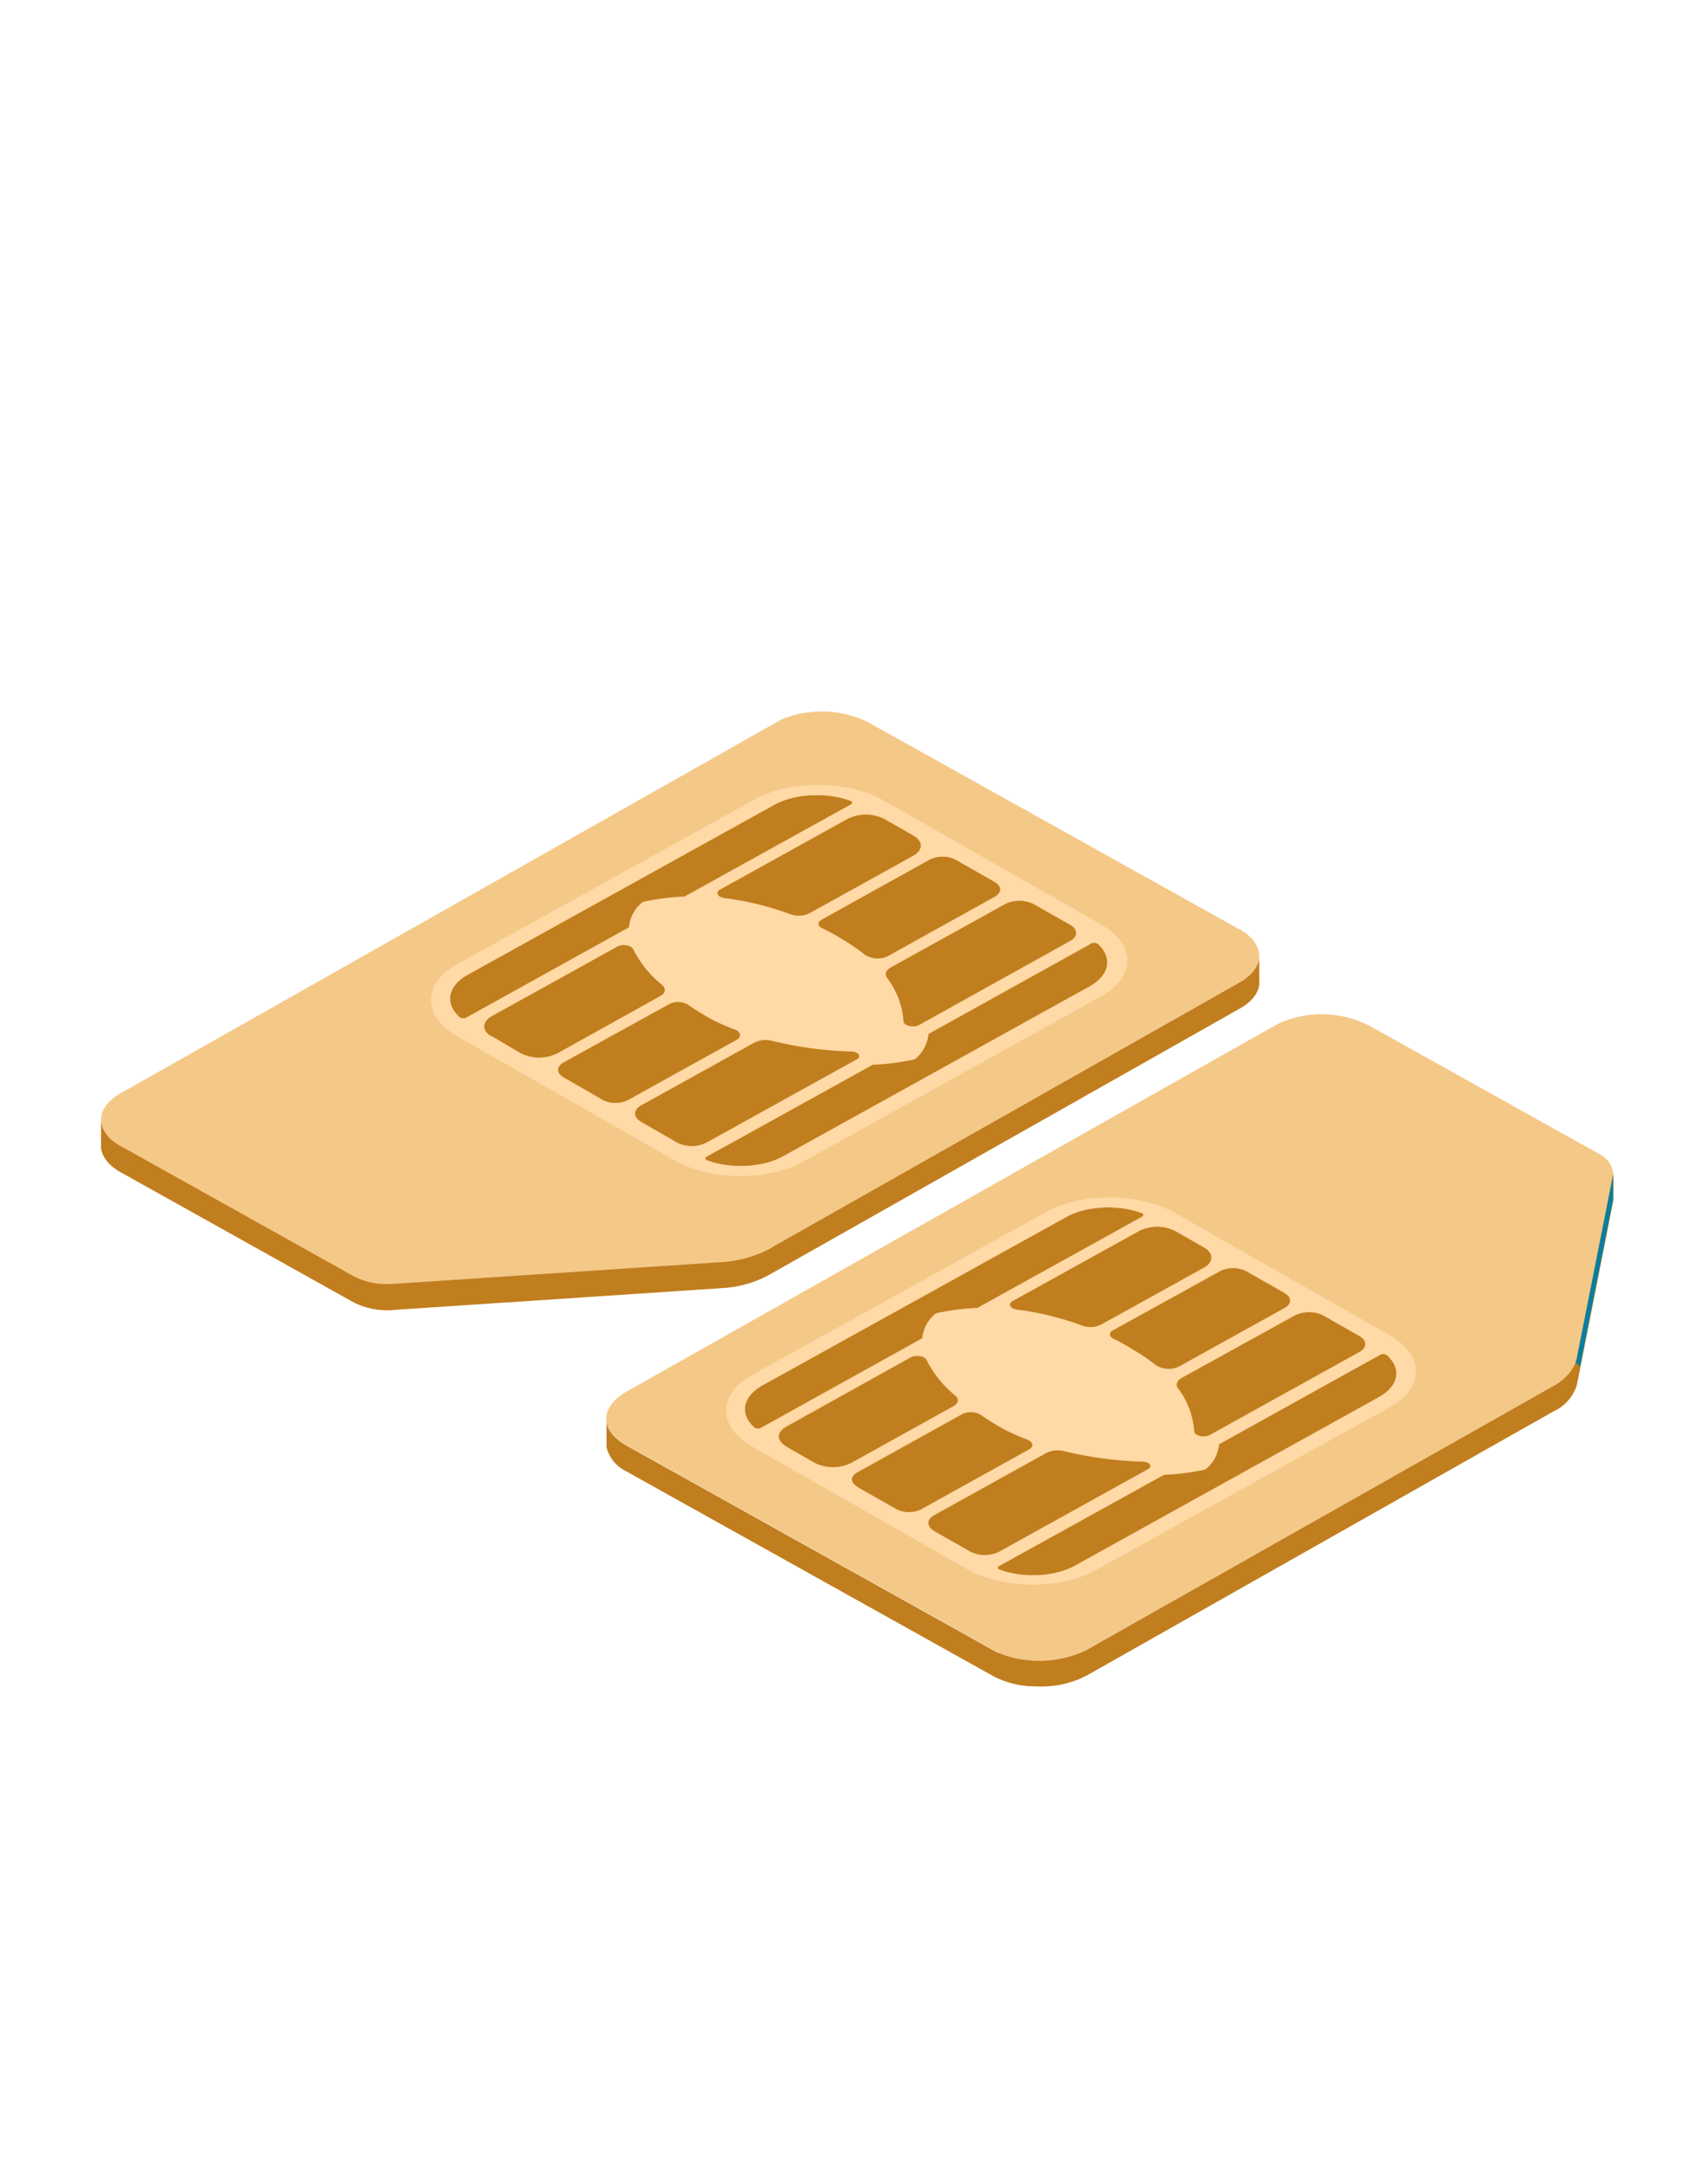 <svg id="Capa_1" data-name="Capa 1" xmlns="http://www.w3.org/2000/svg" viewBox="0 0 300 380"><defs><style>.cls-1{fill:#f4c887;}.cls-2{fill:#c17e1e;}.cls-3{fill:#0a7e9e;}.cls-4{isolation:isolate;}.cls-5{fill:#ffd9a6;}.cls-6{fill:#ffa24b;}</style></defs><path class="cls-1" d="M109.93,253.74l64.51,36a15.52,15.52,0,0,0,7.89,1.9,19.32,19.32,0,0,0,8.36-1.81L273,243.31s3.6-1.84,4.09-5.33l6.28-31.7a4.23,4.23,0,0,0-2.25-3.49l-40.34-22.51a18.34,18.34,0,0,0-16.35-.46L110.26,244.28c-3.92,2.09-3.76,4.73-3.76,4.73v.66C106.58,250.35,107.1,252.14,109.93,253.74Z"/><path class="cls-2" d="M283.34,206.28,277.06,238c-.49,3.49-4.09,5.33-4.09,5.33l-82.28,46.52a19.32,19.32,0,0,1-8.36,1.81c-.46,0-.89,0-1.32-.06l-1.09-.11-.42-.06c-.35-.05-.69-.11-1-.18l-.31-.07-.91-.24-.23-.07c-.27-.09-.54-.17-.77-.26l-.16-.06-.64-.26-.09,0-.48-.22,0,0a4.4,4.4,0,0,1-.43-.24l-64.51-36c-2.83-1.6-3.35-3.39-3.44-4.07l0,4.38a6.37,6.37,0,0,0,3.34,4.18l64.52,36c.28.16.56.29.85.43l.27.11.61.25.28.11.71.23.15.05.82.22.28.06.53.12.29.05.53.09.21,0,.66.09.19,0,.44,0h.08c.85.06,1.39.05,1.39.05a17.1,17.1,0,0,0,8.21-1.93l82-46.4a7.52,7.52,0,0,0,4.09-4.66l6.42-32.49,0-4.41Z"/><path class="cls-3" d="M283.34,206.28,277.06,238a5.93,5.93,0,0,1-.32,1.24l.78.79,5.79-29.27,0-4.41Z"/><path class="cls-2" d="M169,248.37a3.42,3.42,0,0,1,3.2.1c1.13.75,2.35,1.54,3.72,2.34a35.43,35.43,0,0,0,4.43,2c1.14.43,1.31,1.33.34,1.87l-18.91,10.49a4.93,4.93,0,0,1-4.32,0l-6.88-3.92c-1.3-.73-1.29-1.92,0-2.65Z"/><path class="cls-2" d="M242.43,237.87a1.14,1.14,0,0,1,1.16.08c2.63,2.33,2.16,5.43-1.44,7.42l-53.33,29.57c-3.59,2-9.12,2.21-13.24.71-.39-.15-.45-.47-.11-.66l.45-.25L204.41,259a41.3,41.3,0,0,0,6.92-.86l.38-.09.23-.19a6.21,6.21,0,0,0,2.14-4.19L242,238.12Z"/><g class="cls-4"><path class="cls-2" d="M214.31,223.25a5.14,5.14,0,0,1,4.54,0l6.78,3.86c1.3.74,1.29,1.92,0,2.64l-18.54,10.28a4.19,4.19,0,0,1-4.11-.23,29.89,29.89,0,0,0-3.87-2.65,36.43,36.43,0,0,0-3.58-2c-.79-.39-.84-1.08-.1-1.49Z"/><path class="cls-2" d="M187.26,213.73c3.59-2,9.12-2.22,13.23-.71.4.14.45.47.12.65l-.45.25-28.49,15.79a41.42,41.42,0,0,0-6.92.87l-.38.08-.24.19A6.34,6.34,0,0,0,162,235l-27.91,15.51-.44.24a1.16,1.16,0,0,1-1.17-.07c-2.62-2.34-2.14-5.44,1.45-7.43Z"/><path class="cls-2" d="M227.4,231a5.72,5.72,0,0,1,5,0l6.34,3.62c1.39.79,1.4,2.06,0,2.83L212.52,252c-1,.56-2.75.17-2.81-.63a14.15,14.15,0,0,0-2.85-7.58c-.45-.62-.21-1.33.63-1.8Z"/></g><path class="cls-2" d="M200.07,216.16a7.15,7.15,0,0,1,6.36.05l5,2.86c1.75,1,1.74,2.6,0,3.57l-18.07,10a4.35,4.35,0,0,1-3.35.19c-.38-.14-.77-.29-1.17-.42A51.13,51.13,0,0,0,178.59,230c-1.25-.15-1.71-1-.8-1.53Z"/><path class="cls-2" d="M159.91,238.42c.92-.51,2.52-.27,2.84.45a19,19,0,0,0,5.06,6.26c.69.61.56,1.4-.34,1.89l-18,10a7.25,7.25,0,0,1-6.36,0l-5-2.87c-1.76-1-1.75-2.6,0-3.58Z"/><path class="cls-2" d="M183.8,255.15a4.48,4.48,0,0,1,3-.32,66.93,66.93,0,0,0,13.92,1.87c1.21,0,1.79.86.93,1.33l-26.21,14.53a5.71,5.71,0,0,1-5.05,0l-6.35-3.61c-1.39-.8-1.38-2.07,0-2.84Z"/><path class="cls-5" d="M183.79,212.82c6.21-3.44,16.36-3.36,22.56.17l37.71,21.49c6.2,3.53,6.2,9.24,0,12.68l-51.59,28.59c-6.21,3.44-16.36,3.37-22.56-.16L132.19,254.1c-6.2-3.53-6.2-9.24,0-12.68ZM243.59,238a1.14,1.14,0,0,0-1.16-.08l-.44.25-27.88,15.45a6.35,6.35,0,0,1-2.17,4.24l-.23.19-.38.09a39.36,39.36,0,0,1-6.85.84l-28.56,15.81-.45.25c-.34.19-.28.51.11.66,4.12,1.5,9.65,1.28,13.24-.71l53.33-29.57c3.6-2,4.07-5.09,1.44-7.42M132.48,250.72a1.16,1.16,0,0,0,1.17.07l.44-.24L162,235.09a6.48,6.48,0,0,1,2.16-4.24l.24-.19.38-.08a39.48,39.48,0,0,1,6.85-.85l28.56-15.81.45-.25c.33-.18.28-.51-.12-.65-4.11-1.51-9.64-1.28-13.23.71l-53.33,29.56c-3.59,2-4.07,5.09-1.45,7.43m106.3-16.08L232.44,231a5.72,5.72,0,0,0-5,0l-19.91,11c-.84.47-1.08,1.18-.63,1.8a14.15,14.15,0,0,1,2.85,7.58c.06.8,1.8,1.19,2.81.63l26.26-14.56c1.4-.77,1.39-2,0-2.83m-74.71,34.28,6.35,3.61a5.71,5.71,0,0,0,5.05,0L201.68,258c.86-.47.28-1.29-.93-1.33a66.93,66.93,0,0,1-13.92-1.87,4.48,4.48,0,0,0-3,.32l-19.71,10.93c-1.4.77-1.41,2,0,2.84m47.4-49.85-5-2.86a7.15,7.15,0,0,0-6.36-.05l-22.28,12.35c-.91.5-.45,1.38.8,1.53a51.13,51.13,0,0,1,10.27,2.39c.4.13.79.28,1.17.42a4.35,4.35,0,0,0,3.35-.19l18.07-10c1.76-1,1.77-2.57,0-3.57m-73.4,35,5,2.87a7.25,7.25,0,0,0,6.36,0l18-10c.9-.49,1-1.28.34-1.89a19,19,0,0,1-5.06-6.26c-.32-.72-1.92-1-2.84-.45l-21.84,12.1c-1.75,1-1.76,2.58,0,3.58m87.56-27-6.78-3.86a5.14,5.14,0,0,0-4.54,0l-18.88,10.46c-.74.41-.69,1.1.1,1.49a36.43,36.43,0,0,1,3.58,2,29.89,29.89,0,0,1,3.87,2.65,4.19,4.19,0,0,0,4.11.23l18.54-10.28c1.29-.72,1.3-1.9,0-2.64m-75.06,34.08,6.88,3.92a4.93,4.93,0,0,0,4.32,0l18.91-10.49c1-.54.8-1.44-.34-1.87a35.43,35.43,0,0,1-4.43-2c-1.37-.8-2.59-1.59-3.72-2.34a3.42,3.42,0,0,0-3.2-.1l-18.41,10.2c-1.3.73-1.31,1.92,0,2.65"/><path class="cls-1" d="M21.23,201.28l41,22.9A12.53,12.53,0,0,0,69,225.47l57.57-3.81a21.21,21.21,0,0,0,8.42-2.28l82.84-46.91s3-1.53,3.34-4.16c.22-3.16-3.06-4.87-3.06-4.87L152.2,126.69a18.58,18.58,0,0,0-15-.31L21.09,192.06c-3.67,2.12-3.32,4.58-3.32,4.58v.25C17.81,197.44,18.15,199.66,21.23,201.28Z"/><path class="cls-6" d="M69.2,225.46H69a12.53,12.53,0,0,1-6.79-1.29l-41-22.9c-3.08-1.62-3.42-3.84-3.46-4.39v4.72c.34,2.7,3.43,4.24,3.43,4.24l41,22.9A13.24,13.24,0,0,0,69,230.06h.21Z"/><path class="cls-2" d="M221.18,168.44s0-.09,0-.13c-.37,2.63-3.34,4.16-3.34,4.16l-81.8,46.32h0l-1,.59a21.11,21.11,0,0,1-8.42,2.27L69,225.47a12.53,12.53,0,0,1-6.79-1.29l-41-22.9c-3.09-1.62-3.42-3.84-3.46-4.39v4.72c.34,2.7,3.43,4.24,3.43,4.24l41,22.9A13.24,13.24,0,0,0,69,230.06l57.64-3.83a19.44,19.44,0,0,0,8.36-2.29l82.82-46.85c3.55-2,3.37-4.46,3.37-4.46Z"/><g class="cls-4"><path class="cls-2" d="M148.91,143.79a7.22,7.22,0,0,1,6.41.05l5.07,2.89c1.77,1,1.78,2.62,0,3.6l-18.24,10.11a4.35,4.35,0,0,1-3.37.18l-1.19-.42a51.34,51.34,0,0,0-10.36-2.41c-1.26-.15-1.72-1-.81-1.54Z"/><path class="cls-2" d="M163.27,150.94a5.2,5.2,0,0,1,4.57,0l6.85,3.9c1.3.74,1.31,1.93,0,2.65L156,167.89a4.18,4.18,0,0,1-4.13-.23A31.08,31.08,0,0,0,148,165c-.22-.14-1.51-1-3.62-2-.8-.39-.85-1.08-.1-1.49Z"/><path class="cls-2" d="M136,141.34c3.63-2,9.21-2.24,13.36-.72.4.15.46.47.11.66l-.45.25-28.74,15.93a41.76,41.76,0,0,0-7,.87l-.38.09-.24.19a6.28,6.28,0,0,0-2.16,4.23L82.36,178.47l-.46.25a1.17,1.17,0,0,1-1.16-.07c-2.65-2.36-2.16-5.49,1.45-7.49Z"/><path class="cls-2" d="M176.46,158.75a5.7,5.7,0,0,1,5.09,0l6.4,3.64c1.4.8,1.41,2.08,0,2.86L161.46,180c-1,.57-2.77.17-2.82-.64a14.28,14.28,0,0,0-2.88-7.63c-.47-.64-.22-1.36.63-1.83Z"/><path class="cls-2" d="M108.39,166.25c.94-.52,2.55-.28,2.87.45a18.89,18.89,0,0,0,5.12,6.31c.69.61.56,1.41-.35,1.92L97.86,185a7.28,7.28,0,0,1-6.42-.05l-5.07-2.89c-1.77-1-1.77-2.63,0-3.61Z"/><path class="cls-2" d="M117.56,176.28a3.45,3.45,0,0,1,3.23.09c1.12.77,2.38,1.56,3.75,2.37a34.45,34.45,0,0,0,4.47,2c1.15.44,1.32,1.35.34,1.89l-19.07,10.57a5,5,0,0,1-4.36,0l-6.94-4c-1.31-.75-1.3-1.94,0-2.67Z"/><path class="cls-2" d="M191.63,165.69a1.22,1.22,0,0,1,1.19.07c2.64,2.35,2.15,5.49-1.48,7.5l-53.78,29.81c-3.62,2-9.21,2.24-13.34.72-.4-.15-.47-.47-.13-.66l.46-.25L153.28,187a42,42,0,0,0,7-.87l.39-.09.24-.19a6.29,6.29,0,0,0,2.14-4.23l28.15-15.63Z"/><path class="cls-5" d="M132.57,140.37c6.21-3.44,16.37-3.37,22.57.17l38.23,21.78c6.2,3.53,6.19,9.24,0,12.68L141.13,204c-6.2,3.44-16.36,3.37-22.56-.17L80.34,182c-6.2-3.53-6.2-9.24,0-12.68ZM80.74,178.65a1.17,1.17,0,0,0,1.16.07l.46-.25,28.11-15.58a6.45,6.45,0,0,1,2.2-4.28l.24-.19.38-.09a39.81,39.81,0,0,1,6.9-.85L149,141.53l.45-.25c.35-.19.29-.51-.11-.66-4.15-1.52-9.73-1.29-13.36.72L82.19,171.16c-3.61,2-4.1,5.13-1.45,7.49m112.08-12.89a1.22,1.22,0,0,0-1.19-.07l-.45.25-28.11,15.58a6.47,6.47,0,0,1-2.18,4.28l-.24.19-.39.09a40.05,40.05,0,0,1-6.9.85l-28.81,15.95-.46.25c-.34.19-.27.51.13.66,4.13,1.52,9.72,1.29,13.34-.72l53.78-29.81c3.63-2,4.12-5.15,1.48-7.5M188,162.43l-6.4-3.64a5.7,5.7,0,0,0-5.09,0l-20.07,11.12c-.85.47-1.1,1.19-.63,1.83a14.28,14.28,0,0,1,2.88,7.63c.05.81,1.8,1.21,2.82.64L188,165.29c1.41-.78,1.4-2.06,0-2.86M112.6,197l6.4,3.65a5.76,5.76,0,0,0,5.09,0L150.53,186c.87-.48.28-1.31-.94-1.35a67.29,67.29,0,0,1-14-1.89,4.48,4.48,0,0,0-3.05.32l-19.89,11c-1.41.78-1.42,2.06,0,2.86m47.79-50.27-5.07-2.89a7.22,7.22,0,0,0-6.41-.05l-22.48,12.46c-.91.5-.45,1.39.81,1.54a51.34,51.34,0,0,1,10.36,2.41l1.18.42a4.37,4.37,0,0,0,3.38-.18l18.24-10.11c1.77-1,1.76-2.59,0-3.6m-74,35.33L91.44,185a7.28,7.28,0,0,0,6.42.05L116,174.93c.91-.51,1-1.31.34-1.92a19,19,0,0,1-5.11-6.31c-.32-.73-1.93-1-2.87-.45l-22,12.2c-1.77,1-1.77,2.6,0,3.61m88.32-27.19-6.85-3.9a5.2,5.2,0,0,0-4.57,0l-19,10.56c-.75.41-.7,1.1.1,1.49,2.11,1,3.4,1.86,3.62,2a31.08,31.08,0,0,1,3.9,2.67,4.18,4.18,0,0,0,4.13.23l18.71-10.37c1.31-.72,1.3-1.91,0-2.65M99,189.24l6.94,4a5,5,0,0,0,4.36,0l19.07-10.57c1-.54.81-1.45-.34-1.89a34.45,34.45,0,0,1-4.47-2q-2.07-1.22-3.75-2.37a3.45,3.45,0,0,0-3.23-.09L99,186.57c-1.31.73-1.32,1.92,0,2.67"/><path class="cls-2" d="M132.5,183.11a4.48,4.48,0,0,1,3.05-.32,67.29,67.29,0,0,0,14,1.89c1.22,0,1.81.87.94,1.35l-26.44,14.65a5.76,5.76,0,0,1-5.09,0L112.6,197c-1.41-.8-1.4-2.08,0-2.86Z"/></g></svg>